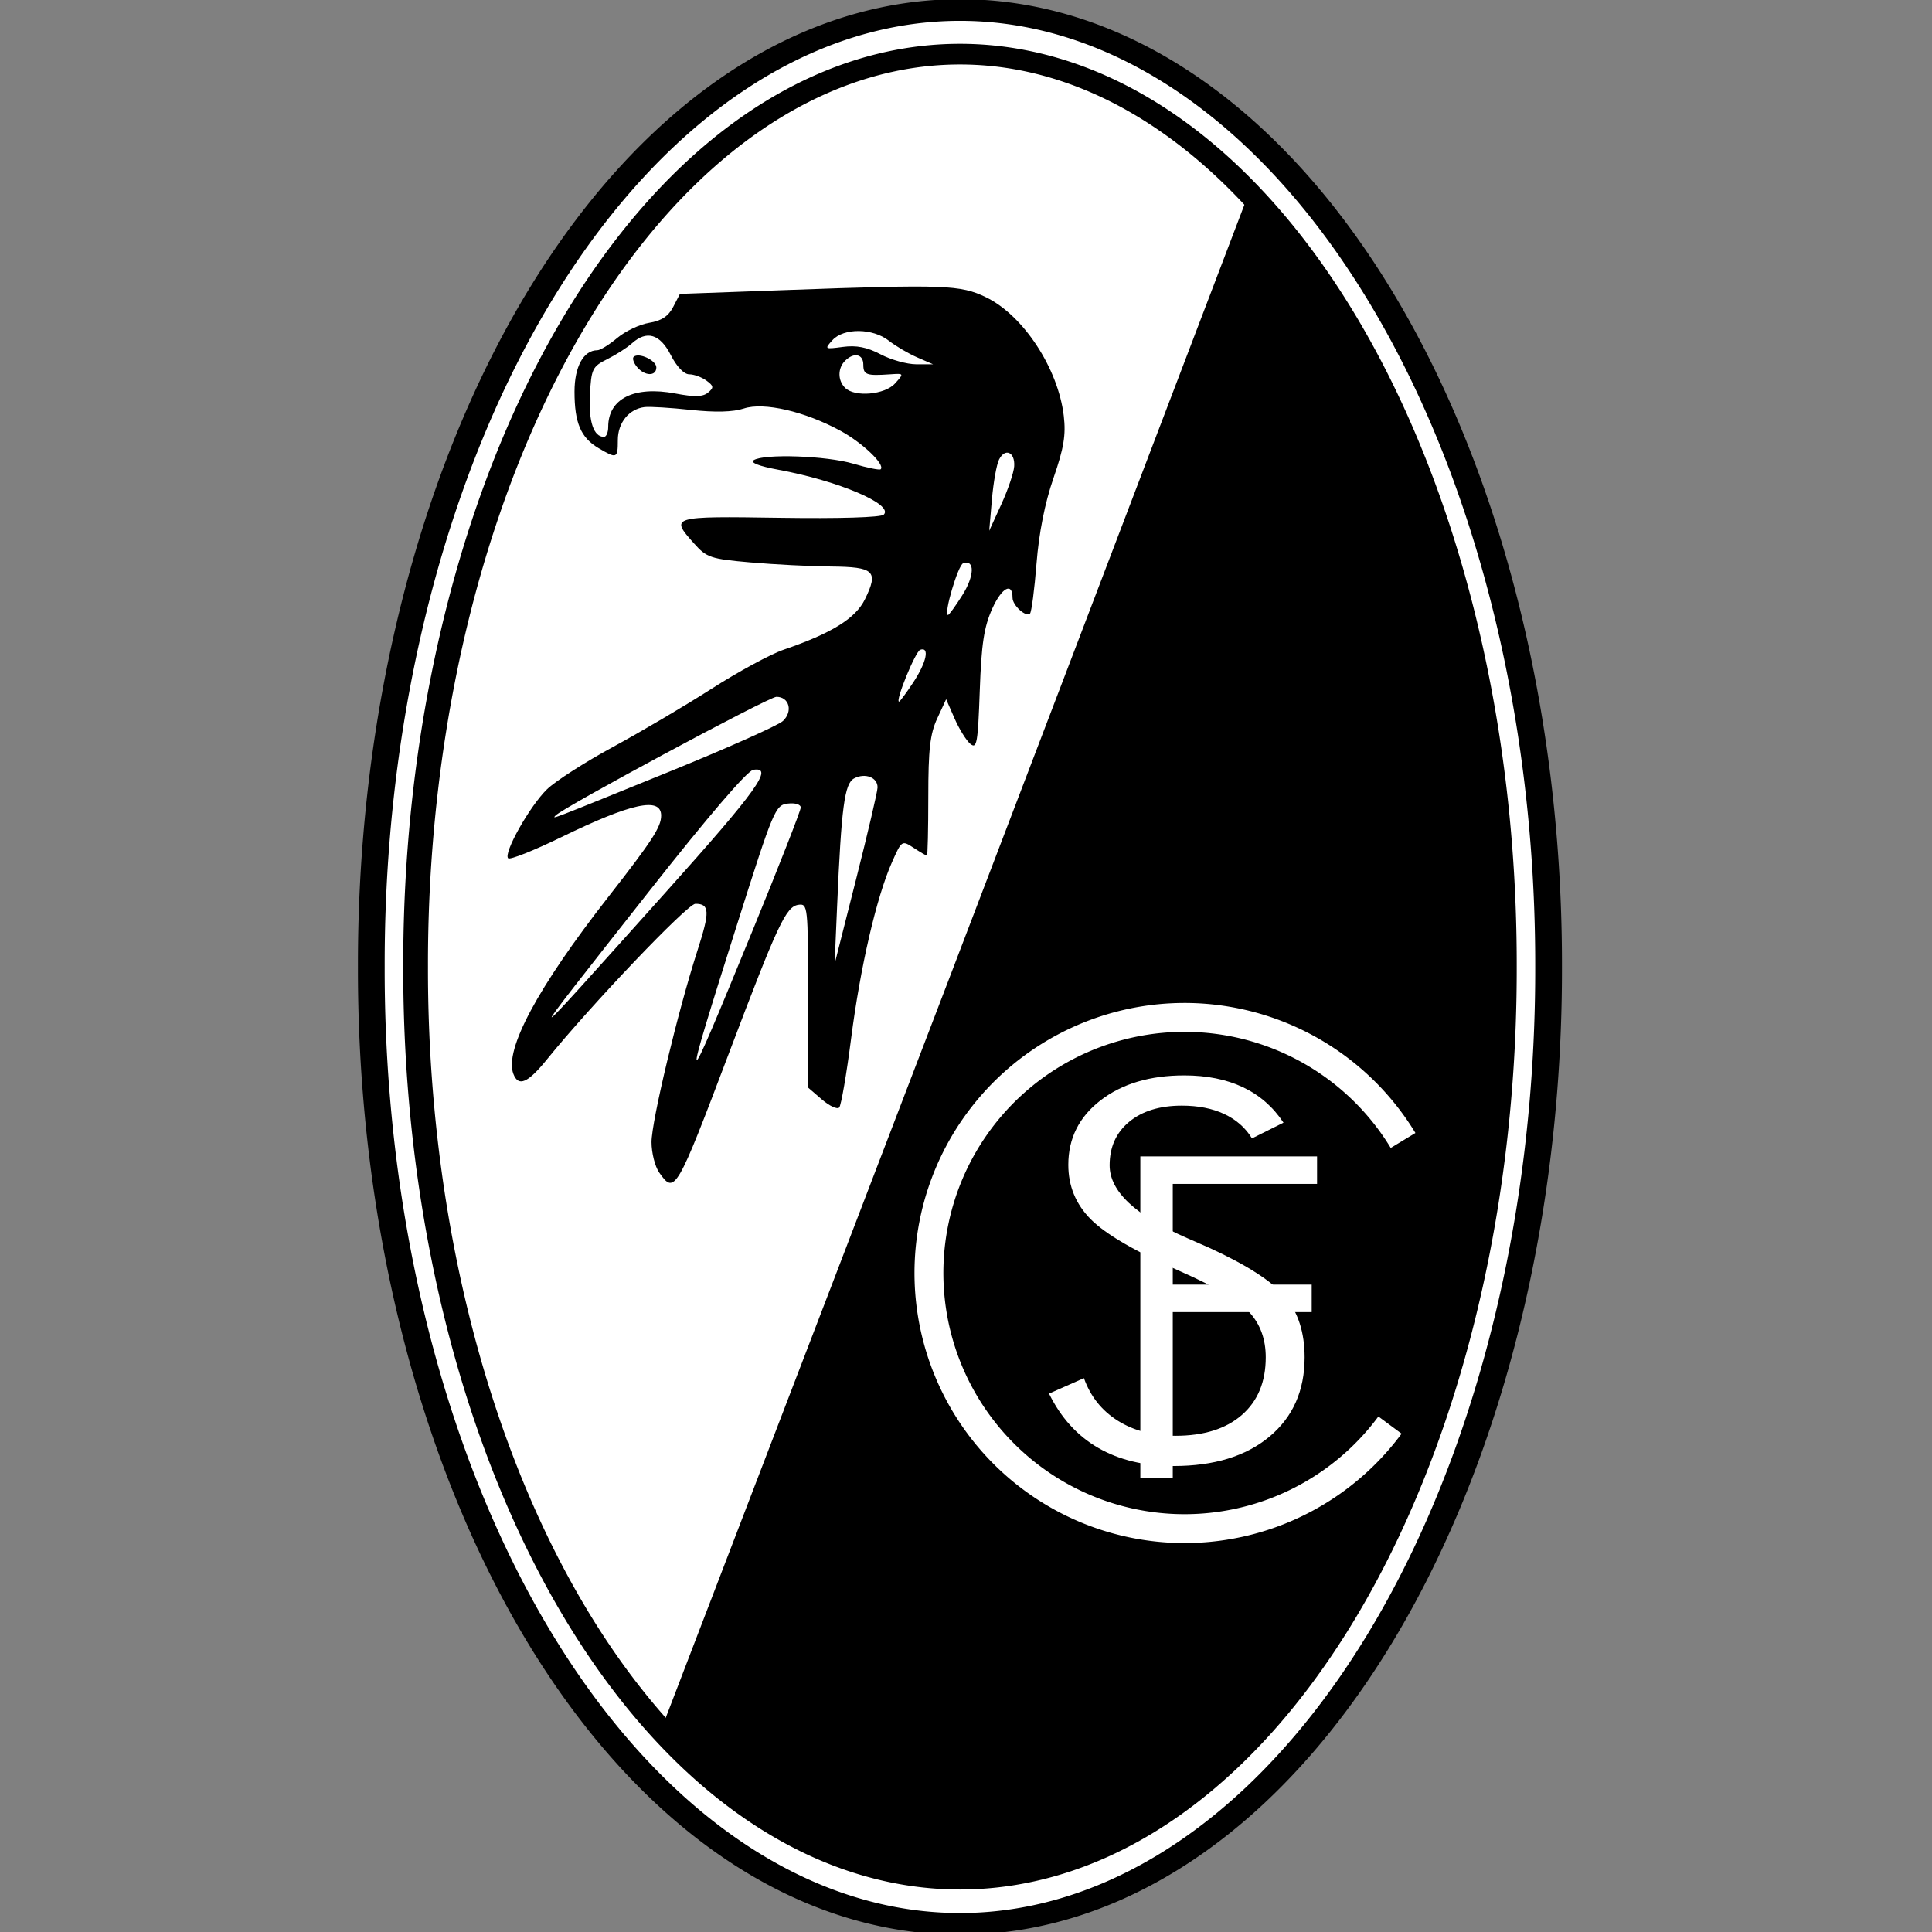 <?xml version="1.0" encoding="UTF-8" standalone="no"?>
<svg xmlns:dc="http://purl.org/dc/elements/1.1/" xmlns:cc="http://creativecommons.org/ns#" xmlns:rdf="http://www.w3.org/1999/02/22-rdf-syntax-ns#" xmlns:svg="http://www.w3.org/2000/svg" xmlns="http://www.w3.org/2000/svg" id="svg2" height="800" width="800" version="1.0" viewBox="0 0 800 800">
  <rect x="0" y="0" width="800" height="800" fill="#808080" stroke="none"/>
  <defs id="defs4"></defs>
  <g id="layer1" transform="translate(25.453,-125.787)">
    <g id="g2192">
      <path id="path2242" style="fill:#ffffff;fill-opacity:1;stroke:#000000;stroke-width:4.677;stroke-linecap:butt;stroke-linejoin:miter;stroke-miterlimit:4;stroke-dasharray:none;stroke-opacity:1" transform="matrix(2.367,0,0,1.918,474.751,5.819)" d="m 59.583,271.303 a 102.976,205.951 0 1 1 -205.951,0 102.976,205.951 0 1 1 205.951,0 z"></path>
      <path id="path5174" style="fill:#ffffff;fill-opacity:1;stroke:#000000;stroke-width:4.677;stroke-linecap:butt;stroke-linejoin:miter;stroke-miterlimit:4;stroke-dasharray:none;stroke-opacity:1" transform="matrix(2.189,0,0,1.829,467.042,29.849)" d="m 59.583,271.303 a 102.976,205.951 0 1 1 -205.951,0 102.976,205.951 0 1 1 205.951,0 z"></path>
      <path id="path7165" style="fill:#000000;fill-opacity:1;stroke:none;stroke-width:0.996;stroke-linecap:butt;stroke-linejoin:miter;stroke-miterlimit:4;stroke-dasharray:none;stroke-opacity:1" d="m 597.482,526.181 c 0,207.98 -100.995,376.776 -225.435,376.776 -45.578,0 -88.01,-22.644 -123.487,-61.562 120.131,-313.046 120.297,-313.496 242.812,-634.885 14.547,15.207 27.983,33.111 40.058,53.291 40.804,68.196 66.052,162.39 66.052,266.38 z"></path>
      <path id="path7163" style="fill:#000000" d="m 247.508,611.307 c -1.747,-2.494 -3.176,-8.161 -3.176,-12.594 0,-8.706 10.901,-54.174 19.023,-79.344 5.213,-16.157 5.071,-19.34 -0.866,-19.34 -3.253,0 -43.21,41.883 -61.396,64.356 -7.983,9.865 -11.863,11.559 -13.96,6.094 -3.823,-9.963 10.049,-35.842 39.256,-73.233 18.243,-23.355 21.929,-29.026 21.929,-33.746 0,-7.874 -12.327,-5.198 -41.478,9.003 -11.303,5.506 -21.147,9.414 -21.877,8.685 -2.07,-2.07 8.987,-21.698 16.098,-28.579 3.518,-3.404 15.815,-11.294 27.325,-17.533 11.511,-6.239 29.892,-17.089 40.847,-24.111 10.955,-7.022 24.385,-14.297 29.845,-16.165 19.875,-6.803 29.756,-12.94 33.642,-20.895 5.692,-11.652 3.9,-13.374 -14.081,-13.539 -8.53,-0.078 -23.512,-0.841 -33.293,-1.697 -16.563,-1.448 -18.171,-1.988 -23.42,-7.862 -9.998,-11.19 -9.67,-11.288 35.504,-10.613 24.663,0.369 41.915,-0.156 43.068,-1.309 4.227,-4.227 -18.763,-14.005 -43.754,-18.61 -7.87,-1.45 -11.682,-2.936 -10.103,-3.939 4.323,-2.744 30.172,-1.832 41.238,1.454 5.788,1.719 10.897,2.753 11.352,2.297 1.914,-1.914 -7.543,-10.955 -16.634,-15.903 -14.802,-8.056 -31.762,-11.971 -40.033,-9.242 -4.467,1.474 -11.828,1.668 -21.977,0.577 -8.393,-0.902 -17.005,-1.427 -19.139,-1.167 -6.45,0.786 -11.069,6.479 -11.069,13.645 0,7.666 -0.401,7.833 -7.994,3.348 -7.346,-4.339 -9.945,-10.448 -9.945,-23.373 0,-10.408 3.726,-17.157 9.472,-17.157 1.2,0 4.907,-2.293 8.238,-5.096 3.331,-2.803 9.271,-5.618 13.2,-6.255 5.099,-0.827 7.945,-2.708 9.942,-6.57 l 2.798,-5.411 44.448,-1.607 c 65.152,-2.356 71.718,-2.117 82.276,2.994 15.479,7.493 29.891,29.47 32.219,49.132 0.934,7.889 0.03,13.341 -4.277,25.79 -3.551,10.264 -6.003,22.63 -7.01,35.349 -0.852,10.759 -2.067,20.08 -2.701,20.714 -1.646,1.646 -7.227,-3.389 -7.227,-6.519 0,-6.647 -4.478,-4.265 -8.394,4.464 -3.436,7.659 -4.489,14.588 -5.178,34.074 -0.764,21.618 -1.217,24.167 -3.899,21.941 -1.669,-1.385 -4.606,-6.113 -6.528,-10.507 l -3.493,-7.989 -3.695,7.973 c -2.962,6.392 -3.695,12.812 -3.695,32.386 0,13.428 -0.256,24.415 -0.568,24.416 -0.313,10e-4 -2.783,-1.448 -5.49,-3.222 -4.888,-3.203 -4.949,-3.162 -9.043,6.094 -6.375,14.412 -13.057,43.289 -16.861,72.871 -1.903,14.799 -4.116,27.64 -4.917,28.535 -0.801,0.895 -4.043,-0.602 -7.203,-3.327 l -5.747,-4.954 0.023,-38.108 c 0.023,-37.051 -0.088,-38.092 -3.986,-37.533 -5.133,0.736 -8.523,7.977 -28.729,61.366 -21.742,57.449 -22.467,58.689 -28.91,49.49 z m 38.459,-99.682 c 11.085,-27.058 20.154,-50.213 20.154,-51.456 0,-1.281 -2.321,-1.987 -5.356,-1.63 -5.154,0.607 -5.937,2.468 -20.824,49.463 -23.738,74.94 -23.299,75.204 6.025,3.623 z m -35.839,-16.276 c 38.014,-42.391 45.034,-52.207 36.325,-50.789 -2.52,0.41 -18.81,19.415 -43.275,50.487 -54.539,69.266 -54.879,69.251 6.95,0.302 z m 87.791,-43.44 c 0.117,-4.191 -5.14,-6.235 -9.724,-3.782 -3.957,2.118 -5.245,11.825 -7.018,52.899 l -1.032,23.918 8.841,-34.88 c 4.863,-19.184 8.883,-36.354 8.933,-38.155 z m -86.443,-6.497 c 24.025,-9.759 45.287,-19.237 47.248,-21.061 4.256,-3.959 2.641,-10.027 -2.668,-10.027 -3.15,0 -88.462,45.853 -91.486,49.171 -1.453,1.595 -3.057,2.213 46.906,-18.083 z M 352.695,408.387 c 5.49,-8.296 6.903,-14.879 2.907,-13.547 -1.996,0.665 -10.489,21.477 -8.765,21.477 0.336,0 2.972,-3.568 5.858,-7.93 z m 20.314,-36.105 c 5.062,-8.019 5.265,-14.896 0.391,-13.271 -2.173,0.724 -8.258,21.43 -6.298,21.43 0.416,0 3.075,-3.671 5.907,-8.158 z m 21.495,-53.412 c 0.385,-5.874 -3.734,-7.738 -6.254,-2.83 -1.02,1.985 -2.357,9.439 -2.972,16.565 l -1.119,12.956 5.016,-10.962 c 2.759,-6.029 5.157,-13.107 5.329,-15.728 z m -168.11,-16.294 c 0,-11.724 10.747,-17.075 27.797,-13.841 7.912,1.5 11.393,1.405 13.532,-0.37 2.484,-2.061 2.391,-2.747 -0.671,-4.986 -1.953,-1.428 -5.155,-2.596 -7.116,-2.596 -2.152,0 -5.176,-3.159 -7.632,-7.973 -4.459,-8.74 -9.981,-10.381 -16.149,-4.799 -1.929,1.746 -6.484,4.661 -10.123,6.478 -6.222,3.107 -6.651,3.995 -7.218,14.932 -0.569,10.971 1.558,17.272 5.83,17.272 0.962,0 1.749,-1.853 1.749,-4.117 z m 11.919,-24.832 c -1.387,-1.671 -2.013,-3.547 -1.391,-4.168 2.012,-2.012 9.403,1.408 9.403,4.351 0,3.763 -4.829,3.653 -8.013,-0.182 z m 106.857,6.822 c 3.774,-4.17 3.765,-4.186 -2.183,-3.775 -9.671,0.669 -10.956,0.2 -10.956,-3.996 0,-4.44 -3.906,-5.262 -7.574,-1.595 -3.061,3.061 -3.061,8.1 0,11.162 3.992,3.992 16.452,2.911 20.712,-1.796 z m 9.153,-10.798 c -3.636,-1.579 -8.914,-4.683 -11.73,-6.898 -6.673,-5.249 -18.706,-5.357 -23.364,-0.209 -3.358,3.71 -3.236,3.788 4.342,2.772 5.59,-0.75 10.006,0.119 15.603,3.07 4.293,2.264 10.946,4.121 14.782,4.126 l 6.976,0.01 z"></path>
      <path id="path13015" style="fill:none;fill-opacity:1;stroke:#ffffff;stroke-width:3.757;stroke-linecap:butt;stroke-linejoin:miter;stroke-miterlimit:4;stroke-dasharray:none;stroke-opacity:1" transform="matrix(3.183,0,0,3.183,-579.705,452.771)" d="m 354.954,82.662 a 33.252,33.252 0 1 1 1.704,-37.028"></path>
      <path id="text14960" style="font-style:normal;font-weight:bold;font-size:236.415px;font-family:'Futura Lt BT';fill:#ffffff;fill-opacity:1;stroke:none;stroke-width:1px;stroke-linecap:butt;stroke-linejoin:miter;stroke-opacity:1" transform="scale(1.098,0.911)" d="m 372.428,771.527 13.16,-7.042 c 2.463,8.311 6.715,14.757 12.756,19.336 6.041,4.579 13.294,6.869 21.76,6.869 10.697,1e-5 19.047,-3.155 25.05,-9.466 6.003,-6.311 9.004,-15.045 9.004,-26.204 -9e-5,-8.158 -2.02,-14.93 -6.06,-20.317 -4.04,-5.387 -12.717,-11.621 -26.031,-18.701 -17.008,-9.004 -28.321,-16.931 -33.939,-23.78 -5.618,-6.849 -8.427,-15.084 -8.427,-24.704 -2e-5,-12.005 4.06,-21.779 12.179,-29.321 8.119,-7.542 18.643,-11.313 31.572,-11.313 8.465,1.7e-4 15.834,1.789 22.106,5.368 6.272,3.579 11.37,8.947 15.295,16.103 l -11.89,7.157 c -2.463,-4.848 -5.945,-8.542 -10.447,-11.082 -4.502,-2.539 -9.831,-3.809 -15.988,-3.809 -8.312,1.6e-4 -14.93,2.444 -19.855,7.33 -4.925,4.887 -7.388,11.486 -7.388,19.797 -4e-5,11.852 9.774,22.895 29.321,33.13 3.54,1.847 6.234,3.271 8.081,4.271 14.391,7.927 24.011,15.411 28.859,22.453 4.848,7.042 7.272,16.18 7.273,27.416 -10e-5,15.161 -4.425,27.185 -13.275,36.074 -8.85,8.889 -20.894,13.333 -36.132,13.333 -11.082,0 -20.567,-2.751 -28.455,-8.254 -7.888,-5.502 -14.064,-13.718 -18.528,-24.646 z"></path>
      <path id="text14964" style="font-style:normal;font-weight:bold;font-size:196.302px;font-family:'Futura Lt BT';fill:#ffffff;fill-opacity:1;stroke:none;stroke-width:1px;stroke-linecap:butt;stroke-linejoin:miter;stroke-opacity:1" transform="scale(1.053,0.95)" d="m 424.252,776.779 v -140.325 h 69.492 v 11.981 h -56.743 v 43.899 h 54.635 v 11.981 h -54.635 v 72.463 z"></path>
    </g>
  </g>
</svg>
